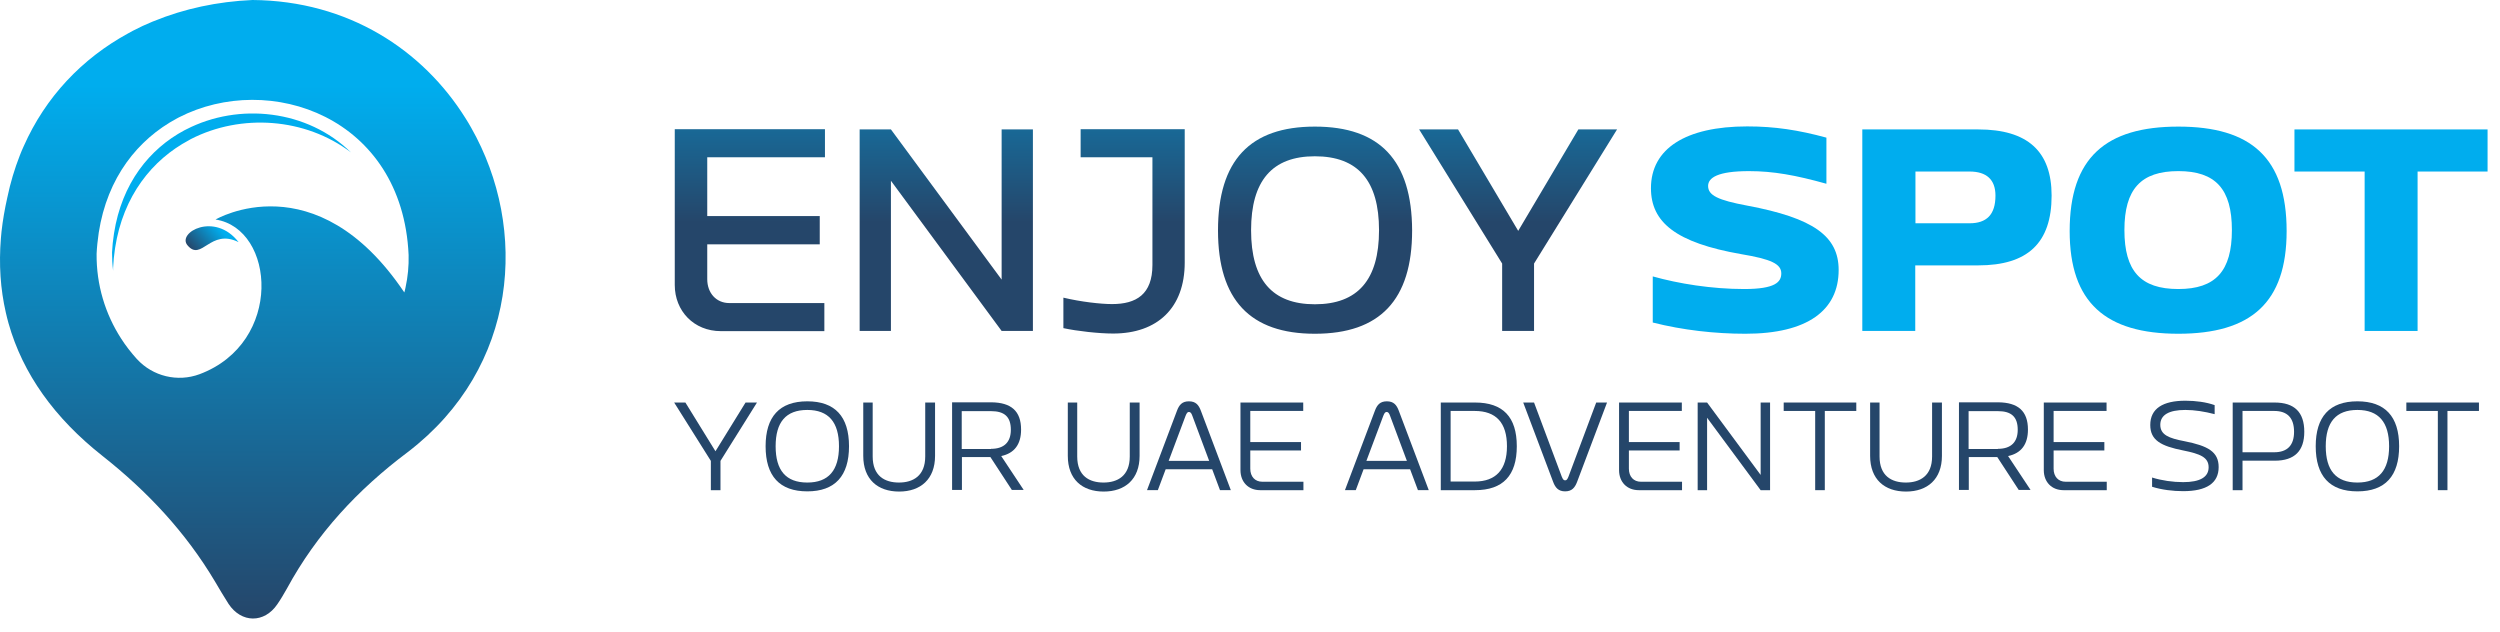 <svg width="178" height="45" viewBox="0 0 178 45" fill="none" xmlns="http://www.w3.org/2000/svg">
<path d="M33.545 9.088C33.414 8.86 33.283 8.631 33.142 8.414C30.105 3.559 24.805 0.054 17.98 0C15.487 0.109 13.115 0.62 10.96 1.502C10.927 1.513 10.894 1.524 10.872 1.535C10.393 1.731 9.925 1.948 9.468 2.188C9.349 2.253 9.229 2.318 9.109 2.384C5.844 4.169 3.242 6.901 1.686 10.416C1.588 10.623 1.501 10.841 1.414 11.059C1.044 12.005 0.739 13.007 0.521 14.063C0.336 14.89 0.195 15.695 0.108 16.49C0.086 16.653 0.075 16.805 0.064 16.969C-0.088 18.819 0.032 20.582 0.413 22.248C0.467 22.509 0.543 22.77 0.608 23.02C1.621 26.612 3.885 29.769 7.291 32.457C10.492 34.982 13.213 37.889 15.302 41.393C15.618 41.927 15.934 42.471 16.271 42.993C17.185 44.376 18.818 44.387 19.743 43.026C19.994 42.667 20.211 42.286 20.429 41.905C22.551 37.997 25.479 34.852 29.038 32.185C36.908 26.166 37.648 16.305 33.545 9.088ZM28.875 20.463C28.854 20.582 28.821 20.702 28.788 20.822C22.475 11.429 15.346 15.63 15.346 15.63C19.591 16.283 20.2 24.403 14.203 26.645C12.647 27.222 10.883 26.797 9.762 25.578C9.751 25.567 9.751 25.567 9.74 25.557C9.327 25.099 8.946 24.61 8.619 24.098C7.498 22.357 6.856 20.288 6.878 18.068C6.9 17.578 6.954 17.11 7.019 16.653C7.019 16.62 7.03 16.599 7.03 16.566C7.64 12.626 9.828 9.916 12.592 8.435C12.636 8.414 12.69 8.381 12.734 8.359C19.177 5.05 28.657 8.316 29.093 18.155C29.115 18.939 29.038 19.712 28.875 20.463Z" fill="url(#paint0_linear_1075_17677)"/>
<path d="M13.267 9.209C13.223 9.231 13.18 9.253 13.136 9.274C10.644 10.602 8.674 13.051 8.119 16.61C8.119 16.632 8.108 16.665 8.108 16.687C8.043 17.1 7.999 17.525 7.977 17.971C7.977 18.417 7.999 18.842 8.053 19.277C8.053 19.212 8.053 19.136 8.053 19.07C8.075 18.613 8.119 18.156 8.184 17.732C8.184 17.71 8.195 17.677 8.195 17.655C8.772 13.933 10.84 11.375 13.452 9.982C13.496 9.96 13.539 9.938 13.583 9.906C17.164 8.066 21.746 8.382 24.989 10.853C21.898 7.816 17.011 7.283 13.267 9.209Z" fill="#00ADEE"/>
<path d="M16.989 17.242C15.291 15.043 12.57 16.567 13.354 17.47C14.355 18.657 14.965 16.229 16.989 17.242Z" fill="url(#paint1_linear_1075_17677)"/>
<path d="M124.529 12.184C122.302 12.184 121.617 12.655 121.617 13.241C121.617 13.912 122.331 14.254 124.401 14.64C129.113 15.525 130.912 16.81 130.912 19.223C130.912 22.093 128.699 23.763 124.272 23.763C122.102 23.763 119.818 23.506 117.676 22.964V19.68C119.504 20.194 121.859 20.579 124.187 20.579C126.4 20.579 126.828 20.08 126.828 19.466C126.828 18.795 126.114 18.452 123.973 18.095C119.318 17.281 117.548 15.825 117.548 13.398C117.548 10.585 120.018 9 124.401 9C126.371 9 128.042 9.257 130.041 9.8V13.084C127.842 12.47 126.257 12.184 124.529 12.184Z" fill="#00ADEE"/>
<path d="M146.075 13.927C146.075 17.31 144.361 18.895 140.849 18.895H136.366V23.564H132.596V9.215H140.849C144.361 9.215 146.075 10.771 146.075 13.927ZM140.235 15.897C141.434 15.897 142.077 15.297 142.077 13.927C142.077 12.784 141.434 12.213 140.235 12.213H136.38V15.897H140.235Z" fill="#00ADEE"/>
<path d="M155.098 23.763C149.93 23.763 147.36 21.55 147.36 16.452C147.36 11.227 149.93 9.014 155.098 9.014C160.267 9.014 162.808 11.227 162.808 16.452C162.808 21.55 160.267 23.763 155.098 23.763ZM151.258 16.381C151.258 19.294 152.414 20.579 155.098 20.579C157.754 20.579 158.911 19.294 158.911 16.381C158.911 13.468 157.754 12.183 155.098 12.183C152.428 12.183 151.258 13.468 151.258 16.381Z" fill="#00ADEE"/>
<path d="M177.129 12.213H172.132V23.564H168.362V12.213H163.365V9.215H177.115V12.213H177.129Z" fill="#00ADEE"/>
<path d="M48.8 28.66L50.941 32.13L53.083 28.66H53.897L51.298 32.815V34.9H50.613V32.815L48 28.66H48.8Z" fill="#25466A"/>
<path d="M57.48 34.985C55.51 34.985 54.511 33.9 54.511 31.773C54.511 29.674 55.496 28.574 57.48 28.574C59.451 28.574 60.45 29.659 60.45 31.773C60.45 33.886 59.451 34.985 57.48 34.985ZM55.225 31.773C55.225 33.486 55.953 34.357 57.48 34.357C58.994 34.357 59.736 33.486 59.736 31.773C59.736 30.059 58.994 29.188 57.48 29.188C55.953 29.188 55.225 30.059 55.225 31.773Z" fill="#25466A"/>
<path d="M62.135 28.66V32.501C62.135 33.886 62.992 34.357 64.005 34.357C65.005 34.357 65.876 33.886 65.876 32.501V28.66H66.576V32.458C66.576 34.114 65.547 34.999 64.02 34.999C62.492 34.999 61.464 34.129 61.464 32.458V28.66H62.135Z" fill="#25466A"/>
<path d="M72.701 30.586C72.701 31.629 72.23 32.271 71.287 32.471L72.886 34.884H72.044L70.516 32.542H68.489V34.884H67.789V28.645H70.588C71.987 28.659 72.701 29.259 72.701 30.586ZM70.559 31.957C71.516 31.957 71.972 31.457 71.972 30.601C71.972 29.672 71.516 29.273 70.559 29.273H68.475V31.971H70.559V31.957Z" fill="#25466A"/>
<path d="M76.698 28.66V32.501C76.698 33.886 77.555 34.357 78.569 34.357C79.568 34.357 80.439 33.886 80.439 32.501V28.66H81.139V32.458C81.139 34.114 80.111 34.999 78.583 34.999C77.055 34.999 76.028 34.129 76.028 32.458V28.66H76.698Z" fill="#25466A"/>
<path d="M84.651 28.574C85.137 28.574 85.351 28.831 85.508 29.26L87.635 34.899H86.864L86.308 33.414H82.995L82.438 34.899H81.667L83.795 29.26C83.952 28.831 84.166 28.574 84.651 28.574ZM86.093 32.815L84.894 29.602C84.823 29.402 84.751 29.331 84.651 29.331C84.566 29.331 84.494 29.388 84.409 29.616L83.209 32.815H86.093Z" fill="#25466A"/>
<path d="M92.79 28.66V29.26H89.02V31.473H92.633V32.073H89.02V33.372C89.02 33.929 89.349 34.3 89.877 34.3H92.804V34.9H89.72C88.892 34.9 88.321 34.328 88.321 33.472V28.66H92.79Z" fill="#25466A"/>
<path d="M98.744 28.574C99.229 28.574 99.443 28.831 99.6 29.26L101.728 34.899H100.957L100.4 33.414H97.087L96.531 34.899H95.76L97.887 29.26C98.044 28.831 98.258 28.574 98.744 28.574ZM100.171 32.815L98.972 29.602C98.901 29.402 98.829 29.331 98.729 29.331C98.644 29.331 98.572 29.388 98.487 29.616L97.287 32.815H100.171Z" fill="#25466A"/>
<path d="M107.996 31.773C107.996 33.857 107.01 34.9 105.026 34.9H102.584V28.66H105.026C107.01 28.66 107.996 29.688 107.996 31.773ZM104.997 34.286C106.511 34.286 107.296 33.429 107.296 31.773C107.296 30.102 106.525 29.26 104.997 29.26H103.284V34.286H104.997Z" fill="#25466A"/>
<path d="M109.224 28.66L111.194 33.929C111.28 34.143 111.337 34.2 111.437 34.2C111.537 34.2 111.594 34.143 111.679 33.929L113.65 28.66H114.421L112.293 34.3C112.136 34.714 111.922 34.985 111.437 34.985C110.965 34.985 110.737 34.728 110.58 34.3L108.453 28.66H109.224Z" fill="#25466A"/>
<path d="M119.746 28.66V29.26H115.977V31.473H119.589V32.073H115.977V33.372C115.977 33.929 116.305 34.3 116.834 34.3H119.761V34.9H116.677C115.848 34.9 115.277 34.328 115.277 33.472V28.66H119.746Z" fill="#25466A"/>
<path d="M121.545 28.66L125.358 33.815V28.66H126.029V34.9H125.358L121.545 29.745V34.9H120.874V28.66H121.545Z" fill="#25466A"/>
<path d="M132.168 29.26H129.926V34.9H129.241V29.26H126.999V28.66H132.168V29.26Z" fill="#25466A"/>
<path d="M133.824 28.66V32.501C133.824 33.886 134.681 34.357 135.695 34.357C136.694 34.357 137.565 33.886 137.565 32.501V28.66H138.265V32.458C138.265 34.114 137.237 34.999 135.709 34.999C134.181 34.999 133.153 34.129 133.153 32.458V28.66H133.824Z" fill="#25466A"/>
<path d="M144.39 30.586C144.39 31.629 143.919 32.271 142.976 32.471L144.576 34.884H143.733L142.205 32.542H140.178V34.884H139.478V28.645H142.277C143.676 28.659 144.39 29.259 144.39 30.586ZM142.248 31.957C143.205 31.957 143.662 31.457 143.662 30.601C143.662 29.672 143.205 29.273 142.248 29.273H140.164V31.971H142.248V31.957Z" fill="#25466A"/>
<path d="M149.987 28.66V29.26H146.217V31.473H149.83V32.073H146.217V33.372C146.217 33.929 146.546 34.3 147.074 34.3H150.001V34.9H146.917C146.089 34.9 145.518 34.328 145.518 33.472V28.66H149.987Z" fill="#25466A"/>
<path d="M155.598 29.188C154.427 29.188 153.813 29.545 153.813 30.245C153.813 30.959 154.413 31.201 155.541 31.415C157.197 31.744 157.968 32.158 157.968 33.257C157.968 34.385 157.126 34.971 155.441 34.971C154.713 34.971 153.899 34.871 153.228 34.657V34C153.913 34.214 154.713 34.328 155.441 34.328C156.64 34.328 157.254 33.971 157.254 33.272C157.254 32.558 156.655 32.315 155.441 32.072C153.856 31.758 153.099 31.344 153.099 30.259C153.099 29.088 153.999 28.531 155.598 28.531C156.341 28.531 157.083 28.631 157.683 28.845V29.488C156.969 29.302 156.255 29.188 155.598 29.188Z" fill="#25466A"/>
<path d="M164.065 30.745C164.065 32.101 163.379 32.801 161.966 32.801H159.667V34.9H158.968V28.66H161.952C163.365 28.66 164.065 29.346 164.065 30.745ZM161.923 32.201C162.865 32.201 163.337 31.701 163.337 30.745C163.337 29.76 162.865 29.26 161.923 29.26H159.667V32.201H161.923Z" fill="#25466A"/>
<path d="M167.848 34.985C165.878 34.985 164.879 33.9 164.879 31.773C164.879 29.674 165.864 28.574 167.848 28.574C169.819 28.574 170.818 29.659 170.818 31.773C170.818 33.886 169.833 34.985 167.848 34.985ZM165.593 31.773C165.593 33.486 166.321 34.357 167.848 34.357C169.362 34.357 170.104 33.486 170.104 31.773C170.104 30.059 169.362 29.188 167.848 29.188C166.321 29.188 165.593 30.059 165.593 31.773Z" fill="#25466A"/>
<path d="M176.501 29.26H174.259V34.9H173.574V29.26H171.332V28.66H176.501V29.26Z" fill="#25466A"/>
<path d="M48.043 20.293C48.043 22.135 49.399 23.577 51.327 23.577H58.694V21.578H51.926C50.998 21.578 50.356 20.864 50.356 19.879V17.395H58.366V15.382H50.356V11.198H58.737V9.199H48.043V20.293ZM71.316 19.908L63.434 9.214H61.207V23.563H63.434V12.869L71.316 23.563H73.543V9.214H71.316V19.908ZM112.379 9.214L108.096 16.438L103.812 9.214H101.042L106.953 18.765V23.563H109.224V18.765L115.135 9.214H112.379ZM93.618 9.014C89.006 9.014 86.722 11.412 86.722 16.41C86.722 21.364 89.02 23.763 93.618 23.763C98.244 23.763 100.543 21.364 100.543 16.41C100.528 11.412 98.244 9.014 93.618 9.014ZM93.618 21.664C90.577 21.664 89.077 19.922 89.077 16.395C89.077 12.869 90.577 11.127 93.618 11.127C96.688 11.127 98.187 12.869 98.187 16.395C98.187 19.922 96.673 21.664 93.618 21.664ZM76.927 11.198H82.053V18.865C82.053 20.964 80.896 21.65 79.183 21.65C78.369 21.65 76.97 21.492 75.713 21.193V23.363C76.698 23.577 78.24 23.748 79.254 23.748C82.41 23.748 84.352 21.921 84.352 18.694V9.199H76.941V11.198H76.927Z" fill="url(#paint2_linear_1075_17677)"/>
<defs>
<linearGradient id="paint0_linear_1075_17677" x1="17.995" y1="0.008" x2="17.995" y2="44.056" gradientUnits="userSpaceOnUse">
<stop offset="0.138" stop-color="#00ADEE"/>
<stop offset="1" stop-color="#25466A"/>
</linearGradient>
<linearGradient id="paint1_linear_1075_17677" x1="16.087" y1="16.177" x2="13.878" y2="18.08" gradientUnits="userSpaceOnUse">
<stop offset="0.138" stop-color="#00ADEE"/>
<stop offset="1" stop-color="#25466A"/>
</linearGradient>
<linearGradient id="paint2_linear_1075_17677" x1="81.592" y1="-7.192" x2="81.592" y2="15.818" gradientUnits="userSpaceOnUse">
<stop offset="0.138" stop-color="#00ADEE"/>
<stop offset="1" stop-color="#25466A"/>
</linearGradient>
</defs>
</svg>
